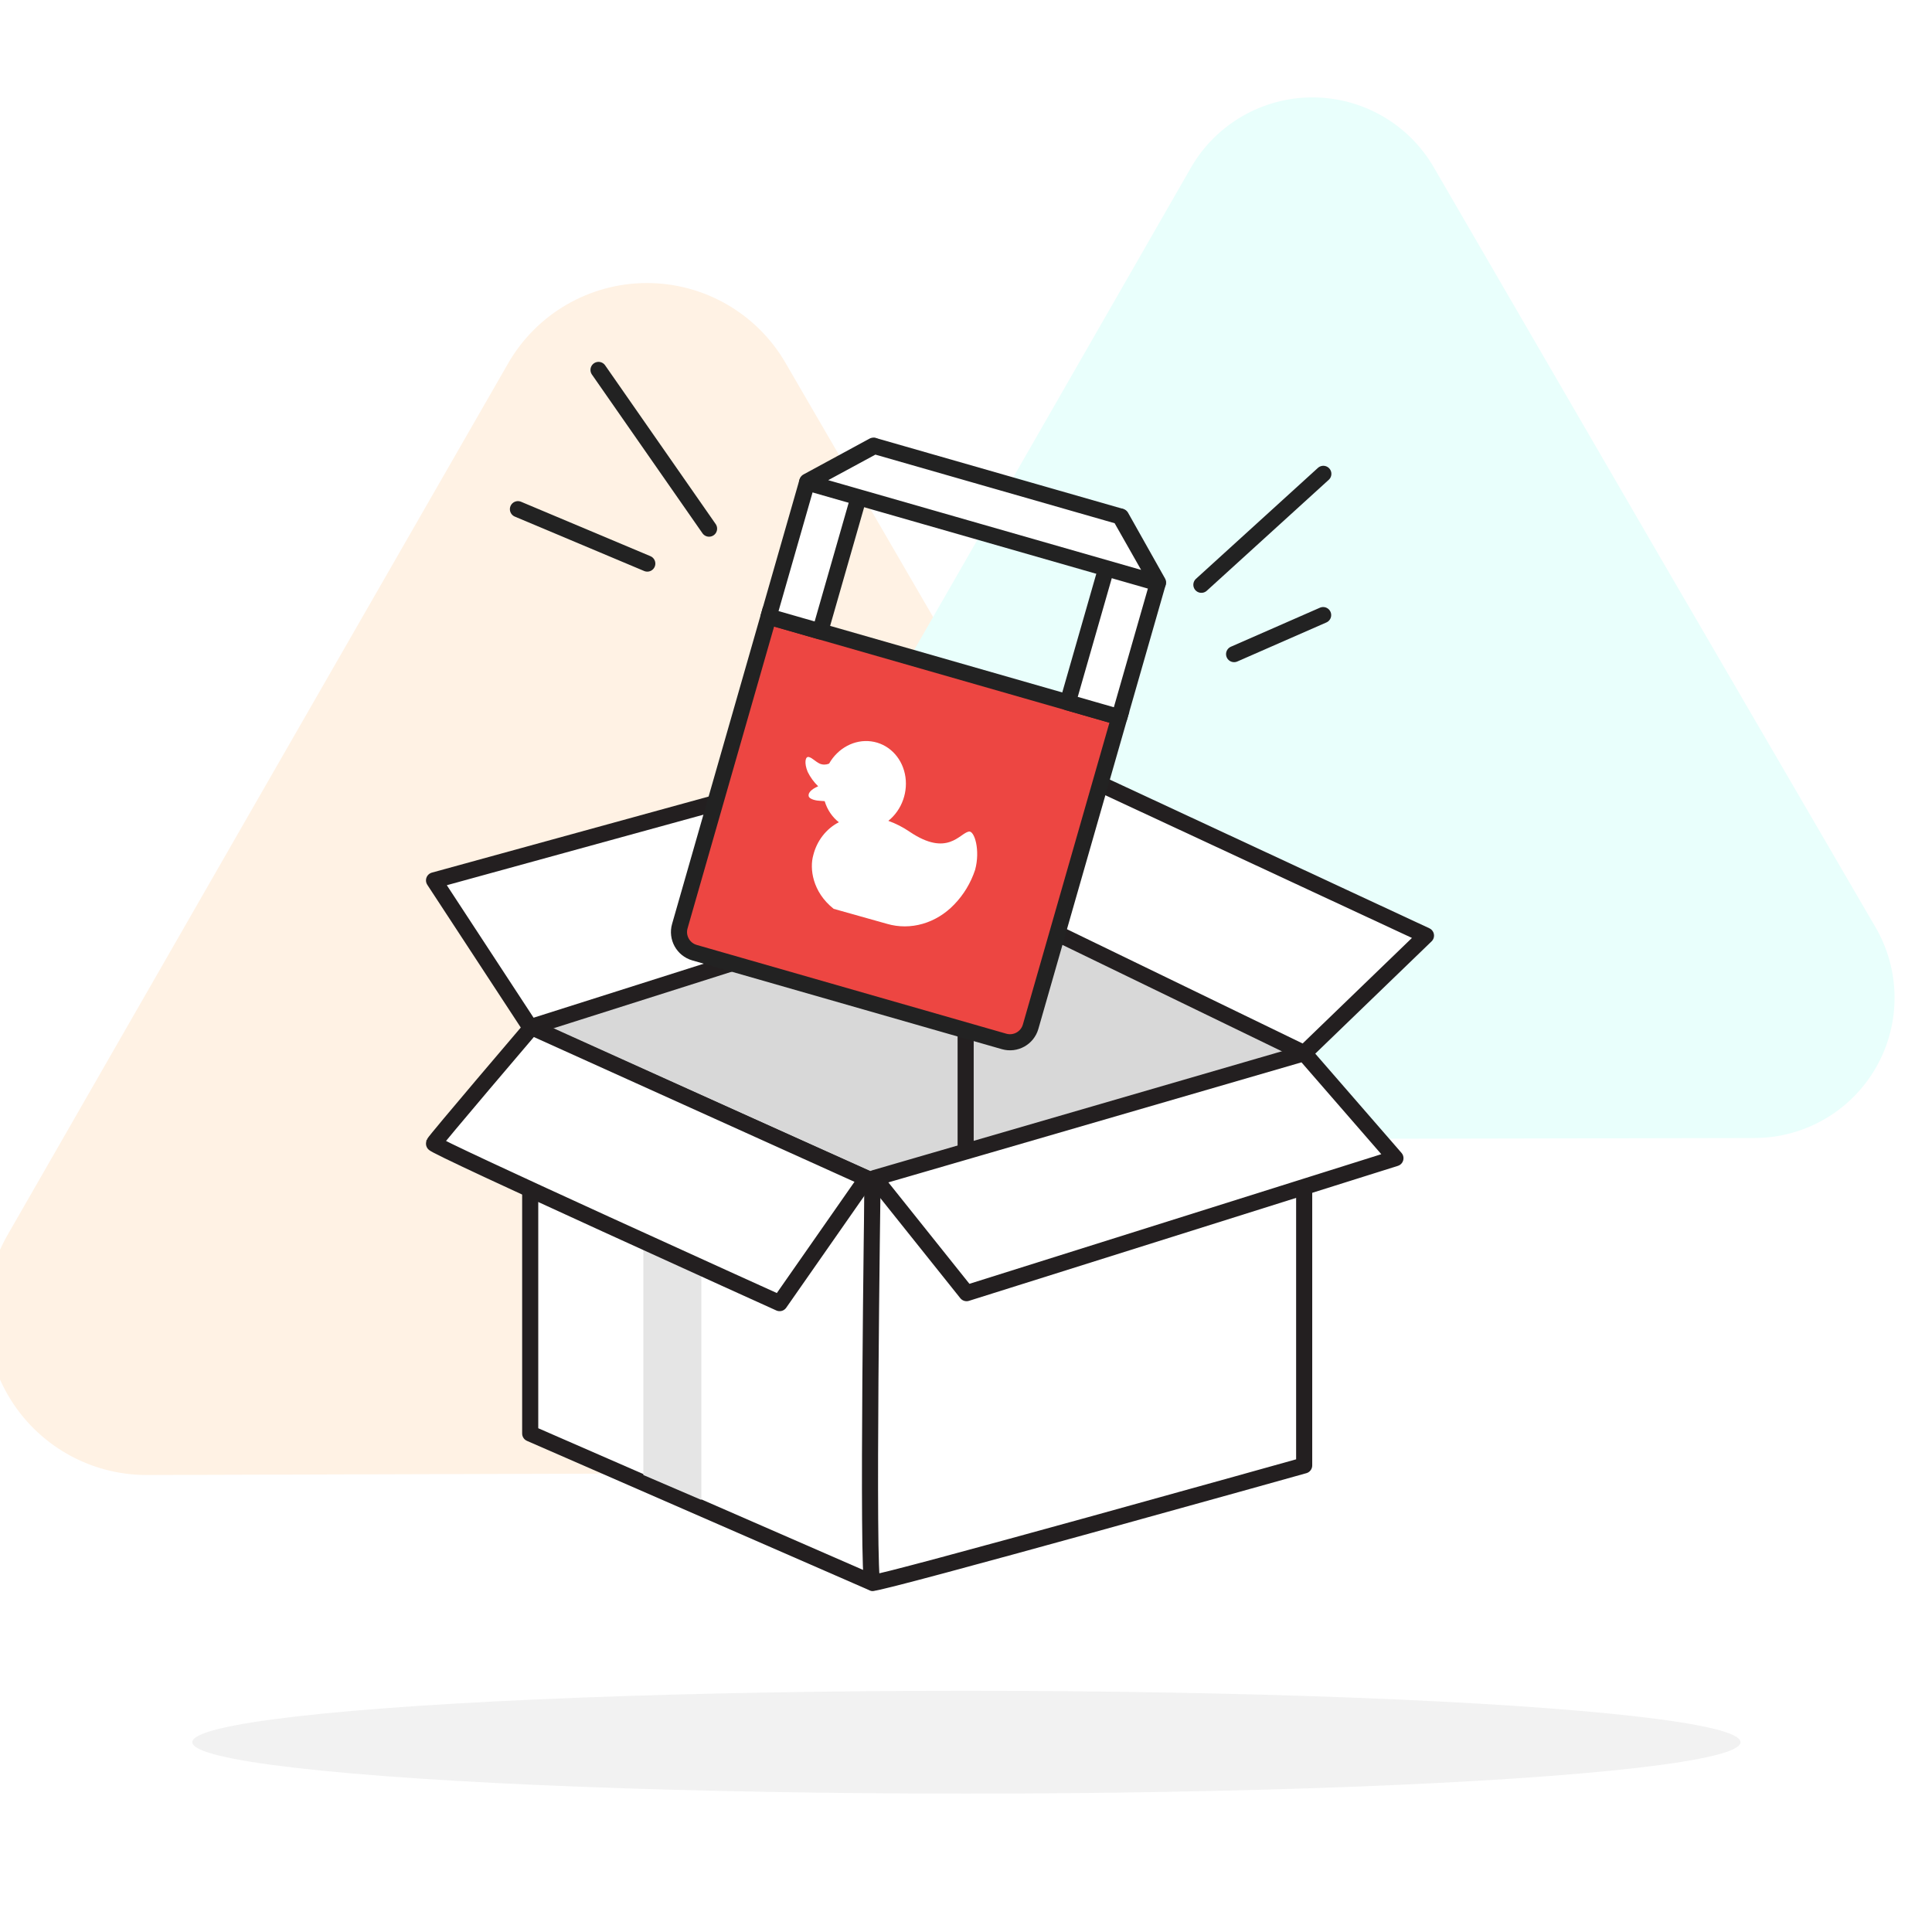 <?xml version="1.0" encoding="UTF-8"?>
<svg width="180px" height="180px" viewBox="0 0 180 180" version="1.1" xmlns="http://www.w3.org/2000/svg" xmlns:xlink="http://www.w3.org/1999/xlink">
    <!-- Generator: Sketch 64 (93537) - https://sketch.com -->
    <title>sticker_step_3</title>
    <desc>Created with Sketch.</desc>
    <g id="Page-1" stroke="none" stroke-width="1" fill="none" fill-rule="evenodd">
        <g id="printful-pod-in-canada-landing" transform="translate(-1016, -1534)">
            <rect fill="#FFFFFF" x="0" y="0" width="1440" height="7857"></rect>
            <g id="Group-33-Copy" transform="translate(160, 1448)">
                <g id="sticker_step-3" transform="translate(854, 86)">
                    <rect id="Rectangle" x="0" y="0" width="180" height="180"></rect>
                    <ellipse id="Oval" fill="#F2F2F2" fill-rule="nonzero" cx="92.04" cy="162.316" rx="72.12" ry="4.79"></ellipse>
                    <path d="M75.19,33.819 C72.517,29.198 67.579,26.357 62.24,26.37 C56.901,26.382 51.977,29.247 49.326,33.881 L26.027,74.435 L2.733,115.008 C0.053,119.64 0.056,125.351 2.741,129.98 C5.425,134.61 10.381,137.449 15.732,137.424 L62.485,137.283 L109.299,137.196 C114.632,137.187 119.555,134.335 122.215,129.713 C124.875,125.091 124.868,119.402 122.197,114.786 L98.71,74.315 L75.19,33.819 Z" id="Path" fill="#FFF2E4" fill-rule="nonzero"></path>
                    <path d="M135.592,15.605 C133.258,11.563 128.945,9.074 124.278,9.074 C119.611,9.074 115.298,11.563 112.965,15.605 L92.577,51.144 L72.192,86.629 C69.87,90.674 69.882,95.651 72.222,99.686 C74.562,103.721 78.876,106.202 83.54,106.196 L124.548,106.106 L165.469,106.026 C170.148,106.018 174.465,103.509 176.788,99.448 C179.111,95.386 179.085,90.393 176.719,86.356 L156.143,51.013 L135.592,15.605 Z" id="Path-2" fill="#E9FFFC" fill-rule="nonzero"></path>
                    <polygon id="Path" fill="#D8D8D8" fill-rule="nonzero" points="123.507 98.122 91.967 82.829 51.398 95.705 83.294 110.021"></polygon>
                    <polygon id="Path" stroke="#231F20" stroke-width="1.5" fill="#FFFFFF" fill-rule="nonzero" stroke-linecap="round" stroke-linejoin="round" points="83.294 110.021 83.294 147.469 51.398 133.556 51.398 95.705"></polygon>
                    <polygon id="Path-3" fill="#E5E5E5" fill-rule="nonzero" points="61.94 137.424 61.94 106.077 67.344 108.592 67.344 139.743"></polygon>
                    <path d="M123.507,98.122 C122.868,98.485 83.294,110.021 83.294,110.021 C83.294,110.021 82.76,147.292 83.294,147.469 C83.827,147.647 123.507,136.531 123.507,136.531 L123.507,98.122 Z" id="Path" stroke="#231F20" stroke-width="1.5" fill="#FFFFFF" fill-rule="nonzero" stroke-linecap="round" stroke-linejoin="round"></path>
                    <line x1="91.967" y1="107.281" x2="91.967" y2="82.829" id="Path" stroke="#231F20" stroke-width="1.5" fill="#D8D8D8" fill-rule="nonzero" stroke-linecap="round" stroke-linejoin="round"></line>
                    <path d="M51.532,95.701 L82.742,109.796 L74.635,121.409 C74.635,121.409 42.315,106.799 42.42,106.53 C42.525,106.262 51.532,95.701 51.532,95.701 Z" id="Path" stroke="#231F20" stroke-width="1.5" fill="#FFFFFF" fill-rule="nonzero" stroke-linecap="round" stroke-linejoin="round"></path>
                    <polygon id="Path" stroke="#231F20" stroke-width="1.5" fill="#FFFFFF" fill-rule="nonzero" stroke-linecap="round" stroke-linejoin="round" points="123.507 98.122 91.967 82.829 103.282 72.475 134.855 87.166"></polygon>
                    <polygon id="Path" stroke="#231F20" stroke-width="1.5" fill="#FFFFFF" fill-rule="nonzero" stroke-linecap="round" stroke-linejoin="round" points="82.546 70.998 91.967 82.829 51.398 95.705 42.438 82.023"></polygon>
                    <polygon id="Path" stroke="#231F20" stroke-width="1.5" fill="#FFFFFF" fill-rule="nonzero" stroke-linecap="round" stroke-linejoin="round" points="123.507 98.122 132.01 107.906 92.054 120.48 83.482 109.753"></polygon>
                    <line x1="50.255" y1="47.439" x2="62.307" y2="52.508" id="Path" stroke="#222222" stroke-width="1.5" stroke-linecap="round" stroke-linejoin="round"></line>
                    <g id="Group-24" transform="translate(88.019, 68.862) rotate(16) translate(-88.019, -68.862) translate(71.019, 43.362)">
                        <g id="Group-23" stroke="#222222" stroke-width="1.5">
                            <path d="M0,18.5 L0,48.5 C1.3527075e-16,49.605 0.895,50.5 2,50.5 L32,50.5 C33.105,50.5 34,49.605 34,48.5 L34,18.5 L34,18.5 L0,18.5 Z" id="Path-2" fill="#ED4642"></path>
                            <polygon id="Path-2-Copy" fill="#FFFFFF" stroke-linejoin="round" points="0 5.409 0 18.5 5 18.5 5 0.5"></polygon>
                            <polygon id="Path-2-Copy-2" fill="#FFFFFF" stroke-linejoin="round" points="29 18.5 34 18.5 34 5.44 29 0.5"></polygon>
                            <polygon id="Path-2-Copy-3" fill="#FFFFFF" stroke-linejoin="round" transform="translate(17, 3) rotate(-270) translate(-17, -3) " points="14.5 -8.9 14.5 14.9 19.5 20 19.5 -14"></polygon>
                        </g>
                        <path d="M23.461,32.607 C22.672,32.98 22.222,35.469 18.157,34.145 C17.446,33.909 16.712,33.765 15.97,33.716 C16.918,32.374 17.025,30.544 16.244,29.081 C15.462,27.618 13.945,26.811 12.401,27.038 C10.857,27.264 9.591,28.478 9.194,30.114 C8.959,30.302 8.668,30.389 8.377,30.358 C7.908,30.289 7.588,30.041 7.225,30.041 C6.862,30.041 6.929,30.7 7.493,31.407 C7.873,31.822 8.313,32.165 8.796,32.423 L8.796,32.423 C8.555,32.628 7.987,33.138 8.204,33.554 C8.346,33.828 9.064,33.751 9.313,33.682 C9.447,33.648 9.609,33.618 9.763,33.588 C10.21,34.284 10.842,34.816 11.574,35.113 C10.612,36.012 10.08,37.339 10.13,38.716 C10.13,40.001 10.986,42.032 13.334,43 L18.492,42.974 C20.774,42.99 22.886,41.669 24.017,39.517 C24.611,38.409 24.949,37.161 25,35.88 C24.976,33.978 23.931,32.371 23.461,32.607 Z" id="Path" fill="#FFFFFF" fill-rule="nonzero"></path>
                    </g>
                    <line x1="57.763" y1="34.465" x2="68.062" y2="49.253" id="Path" stroke="#222222" stroke-width="1.5" stroke-linecap="round" stroke-linejoin="round"></line>
                    <line x1="125.292" y1="44.147" x2="113.93" y2="54.483" id="Path" stroke="#222222" stroke-width="1.5" stroke-linecap="round" stroke-linejoin="round"></line>
                    <line x1="125.274" y1="57.306" x2="116.978" y2="60.942" id="Path" stroke="#222222" stroke-width="1.5" stroke-linecap="round" stroke-linejoin="round"></line>
                </g>
            </g>
        </g>
    </g>
</svg>